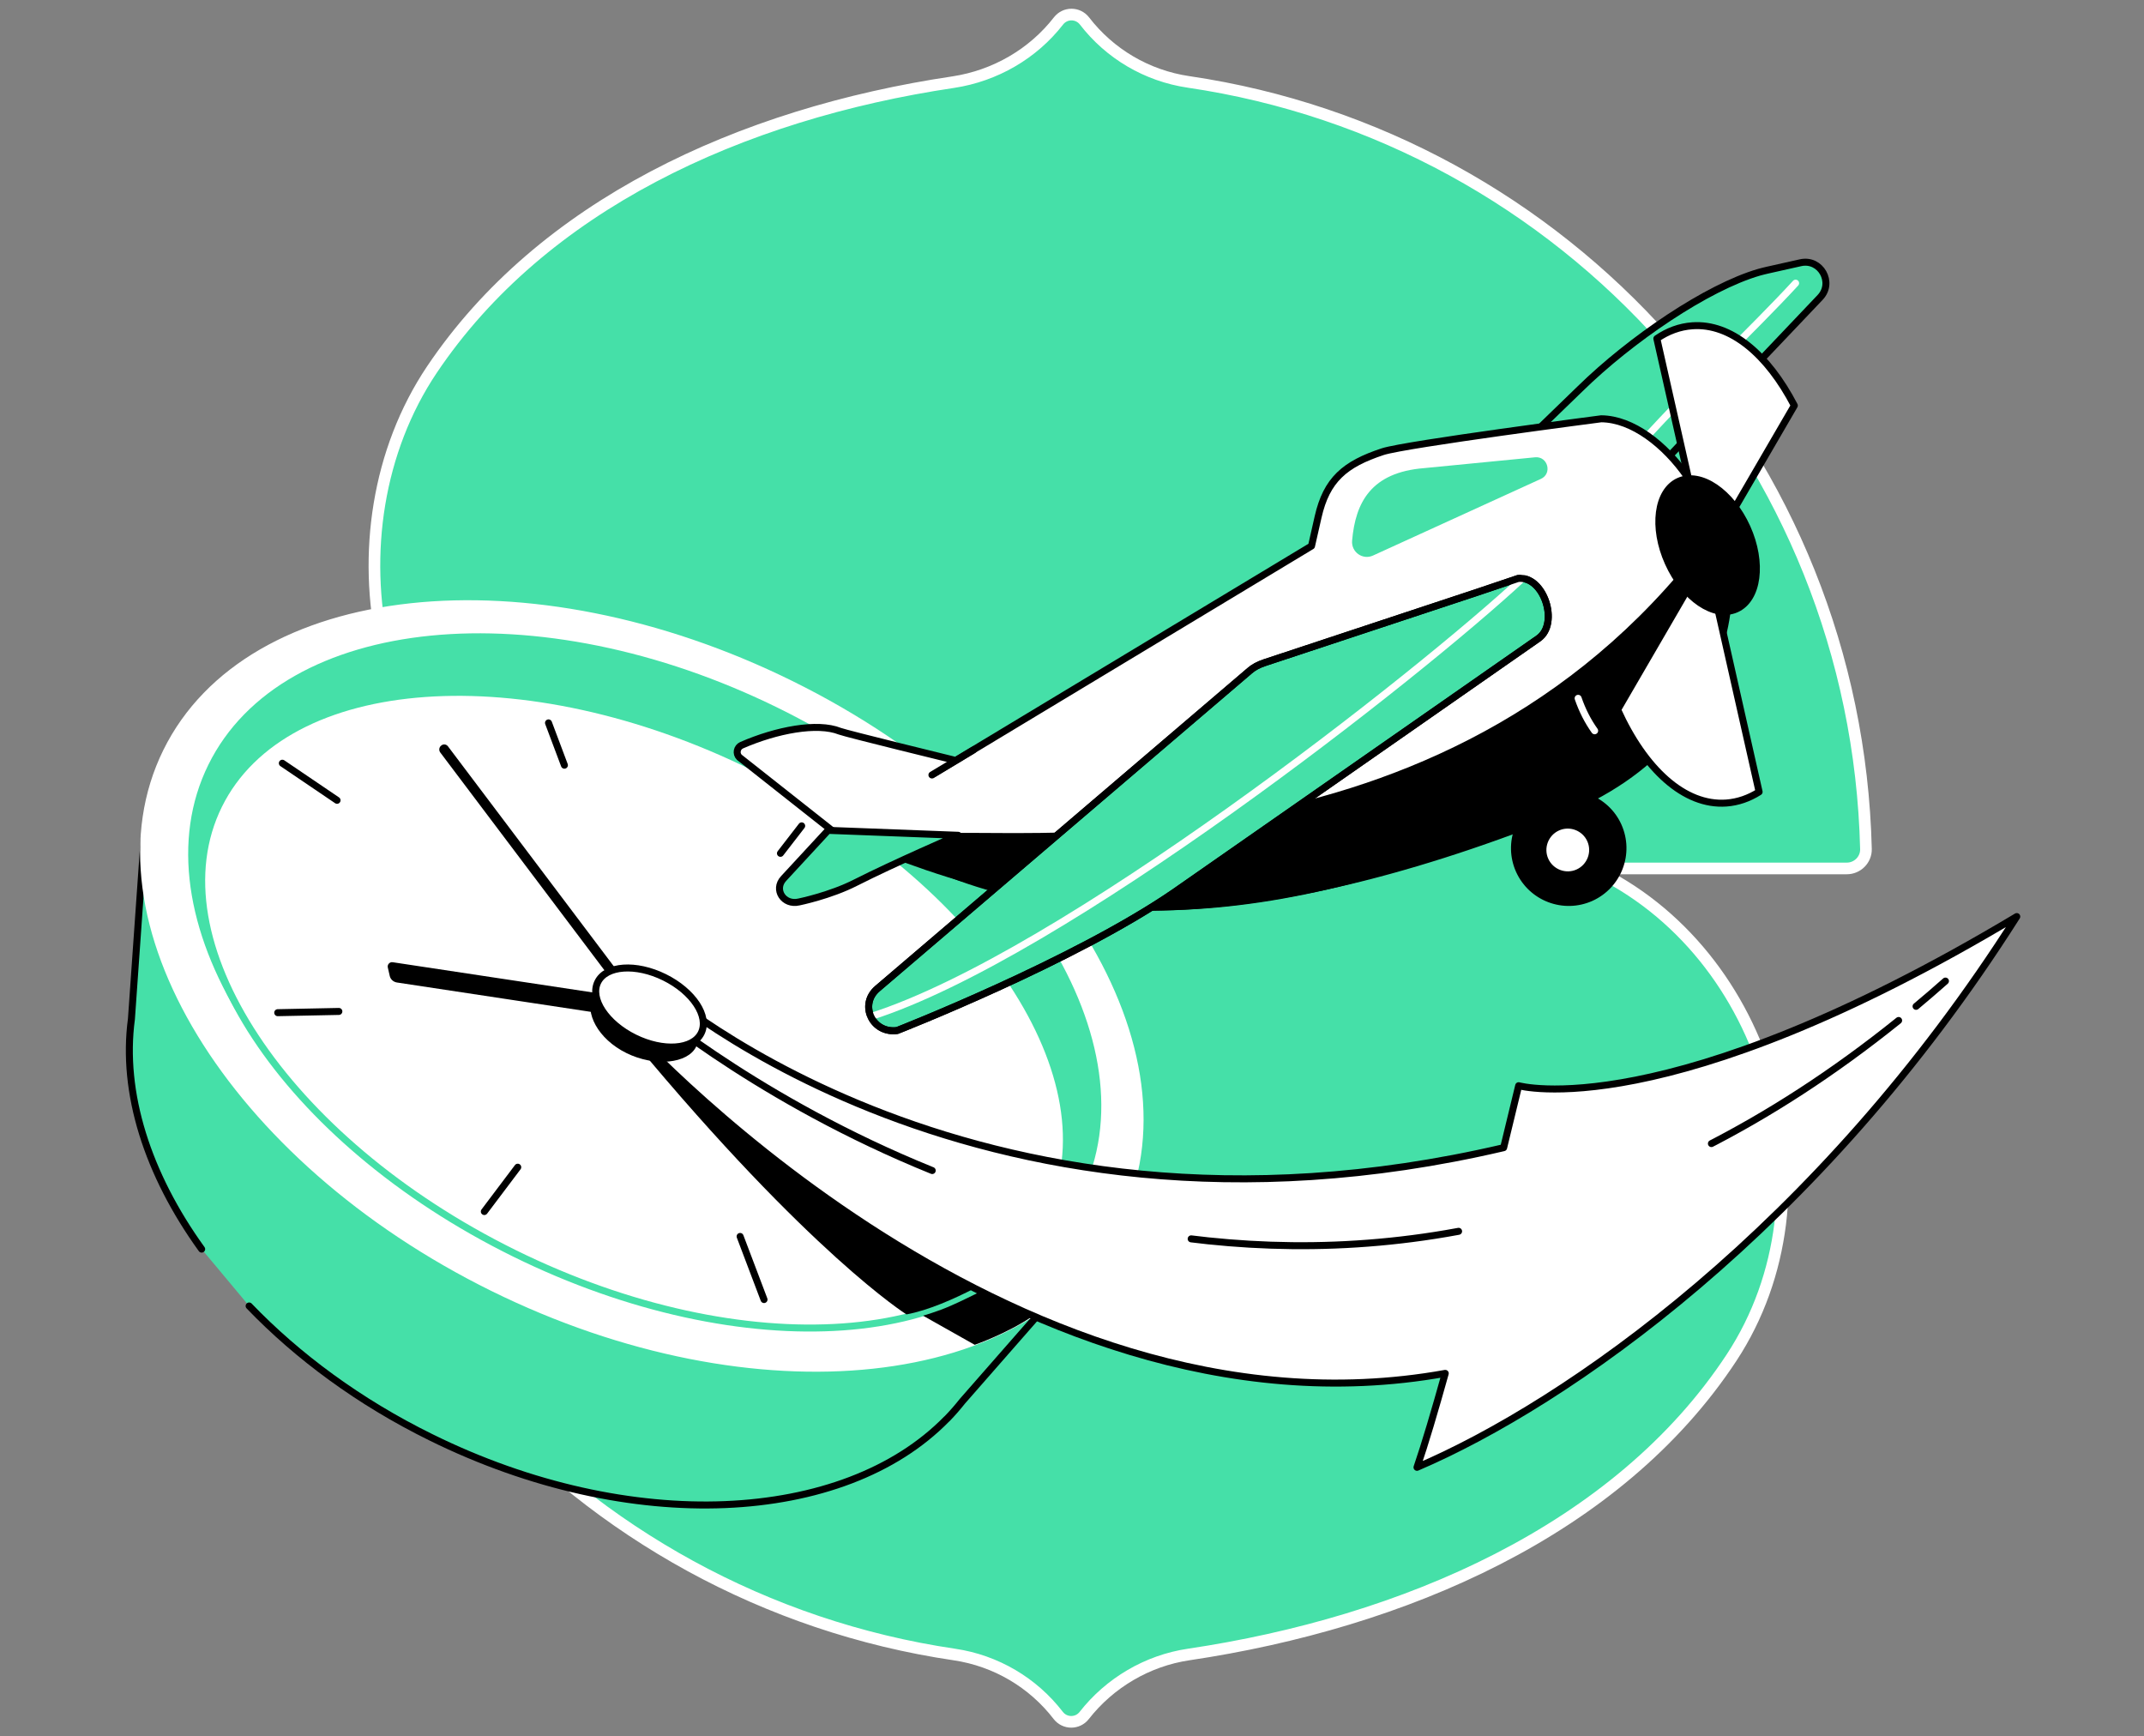 <svg width="368" height="298" viewBox="0 0 368 298" fill="none" xmlns="http://www.w3.org/2000/svg">
<rect x="0" y="0" width="368" height="298" fill="#808080" stroke="none"/>
<g clip-path="url(#clip0)">
<path d="M203.977 14.053C196.842 12.999 190.478 9.229 186.141 3.594C185.006 2.135 182.817 2.135 181.682 3.594C177.304 9.229 170.818 12.999 163.643 14.094C126.876 19.566 92.987 35.375 74.137 63.427C55.49 91.195 63.8 134.609 94.568 149H50.788C48.964 149 47.464 150.5 47.505 152.324C49.086 219.372 99.027 274.38 163.805 283.947C170.939 285.001 177.304 288.771 181.641 294.406C182.776 295.865 184.965 295.865 186.1 294.406C190.478 288.811 196.923 285.001 204.017 283.947C240.784 278.475 277.673 262.706 297.211 232.992C315.615 204.981 303.981 163.391 273.173 149.041H316.993C318.817 149.041 320.317 147.541 320.277 145.717C318.655 78.628 268.714 23.579 203.977 14.053Z" fill="#45E0A8" stroke="white" stroke-width="2" stroke-linecap="round" stroke-linejoin="round"/>
<path d="M157.254 243.56L189.696 145.399L290.711 127.674L202.093 245.639L157.254 243.56Z" fill="#45E0A8"/>
<path d="M42.761 224.132C51.081 232.787 61.641 240.61 73.981 246.681C108.245 263.577 144.809 261.593 162.467 243.554L162.547 243.492C163.487 242.528 164.367 241.513 165.19 240.474L185.845 216.898L173.02 218.987C174.019 194.819 153.733 166.842 121.268 150.826C87.962 134.394 52.479 135.825 34.302 152.472L24.718 144.188L22.558 174.882C20.852 187.528 25.32 201.5 34.613 214.372" fill="#45E0A8"/>
<path d="M42.761 224.132C51.081 232.787 61.641 240.61 73.981 246.681C108.245 263.577 144.809 261.593 162.467 243.554L162.547 243.492C163.487 242.528 164.367 241.513 165.19 240.474L185.845 216.898L173.02 218.987C174.019 194.819 153.733 166.842 121.268 150.826C87.962 134.394 52.479 135.825 34.302 152.472L24.718 144.188L22.558 174.882C20.852 187.528 25.32 201.5 34.613 214.372" stroke="black" stroke-width="1.2" stroke-miterlimit="10" stroke-linecap="round" stroke-linejoin="round"/>
<path d="M191.756 209.449C205.867 180.835 180.779 139.624 135.719 117.403C90.659 95.181 42.692 100.362 28.58 128.976C14.469 157.59 39.557 198.801 84.617 221.023C129.677 243.245 177.644 238.063 191.756 209.449Z" fill="white" stroke="white" stroke-width="1.2" stroke-miterlimit="10"/>
<path d="M185.561 205.106C198.259 179.357 175.022 141.947 133.658 121.548C92.294 101.149 48.469 105.485 35.77 131.234C23.072 156.982 46.31 194.392 87.674 214.791C129.037 235.19 172.863 230.854 185.561 205.106Z" fill="#45E0A8"/>
<path d="M180.116 208.527C191.476 185.492 168.769 151.078 129.399 131.662C90.029 112.246 48.904 115.18 37.544 138.215C26.184 161.25 48.89 195.664 88.26 215.08C127.631 234.496 168.756 231.562 180.116 208.527Z" fill="white" stroke="#45E0A8" stroke-width="1.2" stroke-miterlimit="10"/>
<path d="M75.736 127.95C75.363 128.229 75.289 128.767 75.568 129.139L108.765 173.178C109.044 173.55 109.581 173.624 109.954 173.346C110.326 173.067 110.4 172.529 110.121 172.157L76.895 128.092C76.616 127.72 76.106 127.644 75.736 127.95Z" fill="black"/>
<path d="M58.161 173.583L47.669 173.797" stroke="black" stroke-width="1.2" stroke-miterlimit="10" stroke-linecap="round" stroke-linejoin="round"/>
<path d="M96.876 131.322L94.147 124.063" stroke="black" stroke-width="1.2" stroke-miterlimit="10" stroke-linecap="round" stroke-linejoin="round"/>
<path d="M88.866 200.315L83.131 207.924" stroke="black" stroke-width="1.2" stroke-miterlimit="10" stroke-linecap="round" stroke-linejoin="round"/>
<path d="M137.601 141.735L133.958 146.449" stroke="black" stroke-width="1.2" stroke-miterlimit="10" stroke-linecap="round" stroke-linejoin="round"/>
<path d="M127.034 212.198L131.139 223.03" stroke="black" stroke-width="1.2" stroke-miterlimit="10" stroke-linecap="round" stroke-linejoin="round"/>
<path d="M48.462 130.983L57.853 137.348" stroke="black" stroke-width="1.2" stroke-miterlimit="10" stroke-linecap="round" stroke-linejoin="round"/>
<path d="M169.688 196.976L178.62 202.001" stroke="black" stroke-width="1.2" stroke-miterlimit="10" stroke-linecap="round" stroke-linejoin="round"/>
<path d="M271.215 66.723L224.108 112.326C221.309 114.739 223.566 119.286 227.182 118.524L262.14 103.009C262.856 102.846 263.504 102.492 264 101.98L312.409 51.044C314.833 48.49 312.49 44.314 309.043 45.092L303.362 46.364C302.92 46.452 302.454 46.597 301.958 46.716C292.981 49.316 279.885 58.233 271.215 66.723Z" fill="#45E0A8" stroke="black" stroke-width="1.2" stroke-miterlimit="10" stroke-linecap="round" stroke-linejoin="round"/>
<path d="M308.201 48.598C300.815 56.632 289.017 67.642 279.892 78.014L308.201 48.598Z" fill="#45E0A8"/>
<path d="M308.201 48.598C300.815 56.632 289.017 67.642 279.892 78.014" stroke="white" stroke-width="1.2" stroke-miterlimit="10" stroke-linecap="round" stroke-linejoin="round"/>
<path d="M152.056 137.737L225.109 93.707L226.24 88.723C227.691 82.343 232.01 78.45 237.35 77.509C240.837 76.897 274.832 71.874 274.832 71.874C280.186 71.913 285.794 76.305 289.604 81.806C298.539 94.76 305.752 124.088 267.103 138.521C210.493 159.639 174.769 163.58 146.377 139.43C128.245 124.02 150.747 130.349 150.747 130.349" fill="white"/>
<path d="M152.059 137.737L225.111 93.706L226.242 88.722C227.693 82.343 230.809 79.656 237.352 77.509C241.379 76.214 274.834 71.873 274.834 71.873C280.188 71.913 285.796 76.305 289.606 81.806C298.541 94.76 302.066 125.807 267.296 139.628C212.962 161.228 175.212 159.934 148.849 142.644C129.54 129.98 152.059 137.737 152.059 137.737Z" stroke="black" stroke-width="1.2" stroke-miterlimit="10" stroke-linecap="round" stroke-linejoin="round"/>
<path d="M267.16 139.329C290.007 129.635 295.951 114.334 297.081 104.615L290.218 95.969C244.529 152.455 171.274 141.245 159.647 143.221C154.83 144.04 146.141 140.847 144.408 143.661C184.281 161.026 215.839 161.136 267.16 139.329Z" fill="black"/>
<path d="M163.554 130.391C163.554 130.391 145.276 125.919 144.153 125.494C140.288 123.948 133.267 125.288 127.288 127.898C126.473 128.265 126.27 129.344 126.903 129.971L147.119 145.933" fill="white"/>
<path d="M163.554 130.391C163.554 130.391 145.276 125.919 144.153 125.494C140.288 123.948 133.267 125.288 127.288 127.898C126.473 128.265 126.27 129.344 126.903 129.971L147.119 145.933" stroke="black" stroke-width="1.2" stroke-miterlimit="10" stroke-linecap="round" stroke-linejoin="round"/>
<path d="M253.606 101.627L217.061 113.724C215.994 114.08 215.157 114.532 214.498 115.111L150.6 169.67C147.377 172.421 149.751 177.436 153.996 176.854C153.996 176.854 184.176 165.069 201.487 153.19L264.062 109.569C267.691 107.013 264.973 98.745 260.556 99.283L253.606 101.627Z" fill="#45E0A8" stroke="black" stroke-width="1.2" stroke-miterlimit="10" stroke-linecap="round" stroke-linejoin="round"/>
<path d="M232.078 92.791C232.647 86.222 235.335 81.071 244.418 80.341L263.478 78.481C265.677 78.269 266.48 81.294 264.471 82.193L235.677 95.337C233.915 96.162 231.91 94.764 232.078 92.791Z" fill="#45E0A8"/>
<path d="M278.301 141.507C280.534 146.503 278.316 152.349 273.321 154.61C268.324 156.842 262.478 154.624 260.218 149.629C257.985 144.633 260.203 138.787 265.198 136.527C270.195 134.294 276.07 136.538 278.301 141.507Z" fill="black"/>
<path d="M272.993 144.126C273.958 146.27 272.989 148.805 270.845 149.77C268.7 150.735 266.165 149.767 265.2 147.622C264.235 145.477 265.203 142.942 267.348 141.977C269.493 141.012 272.028 141.981 272.993 144.126Z" fill="white"/>
<path d="M272.993 144.126C273.958 146.27 272.989 148.805 270.845 149.77C268.7 150.735 266.165 149.767 265.2 147.622C264.235 145.477 265.203 142.942 267.348 141.977C269.493 141.012 272.028 141.981 272.993 144.126Z" stroke="black" stroke-width="1.2" stroke-miterlimit="10" stroke-linecap="round" stroke-linejoin="round"/>
<path d="M273.708 125.414C272.526 123.761 271.58 121.895 270.874 119.844" stroke="white" stroke-width="1.2" stroke-miterlimit="10" stroke-linecap="round" stroke-linejoin="round"/>
<path d="M261.368 99.225C243.577 115.789 182.281 163.998 149.486 174.456" stroke="white" stroke-width="1.2" stroke-miterlimit="10" stroke-linecap="round" stroke-linejoin="round"/>
<path d="M134.49 150.782C132.747 152.671 134.51 155.404 137.129 154.797C137.129 154.797 142.46 153.718 146.867 151.471C153.412 148.148 164.474 143.354 164.474 143.354L142.139 142.505L134.49 150.782Z" fill="#45E0A8" stroke="black" stroke-width="1.2" stroke-miterlimit="10" stroke-linecap="round" stroke-linejoin="round"/>
<path d="M299.684 92.325C301.68 96.75 301.081 101.332 298.339 102.564C295.596 103.796 291.77 101.21 289.772 96.757C287.776 92.332 288.375 87.75 291.117 86.518C293.86 85.286 297.716 87.898 299.684 92.325Z" fill="black" stroke="black" stroke-width="1.2" stroke-miterlimit="10" stroke-linecap="round" stroke-linejoin="round"/>
<path d="M253.606 101.627L217.061 113.724C215.994 114.08 215.157 114.532 214.498 115.111L150.6 169.67C147.377 172.421 149.751 177.436 153.996 176.854C153.996 176.854 184.176 165.069 201.487 153.19L264.062 109.569C267.691 107.013 264.973 98.745 260.556 99.283L253.606 101.627Z" stroke="black" stroke-width="1.2" stroke-miterlimit="10" stroke-linecap="round" stroke-linejoin="round"/>
<path d="M155.583 225.578C155.583 225.578 139.043 215.211 108.795 178.752C137.098 200.079 173.236 217.71 173.236 217.71C173.236 217.71 163.16 224.171 155.583 225.578Z" fill="black"/>
<path d="M260.666 186.331C260.666 186.331 259.651 190.578 258.088 196.965C165.373 218.634 110.627 167.47 110.627 167.47L106.624 175.011C106.624 175.011 172.402 249.319 248.066 235.7C246.28 242.103 244.586 247.828 243.217 251.82C268.724 240.927 312.148 210.913 346.162 157.302C285.827 193.423 260.666 186.331 260.666 186.331Z" fill="white" stroke="black" stroke-width="1.2" stroke-miterlimit="10" stroke-linecap="round" stroke-linejoin="round"/>
<path d="M108.183 170.137C108.183 170.137 109.978 171.747 113.357 174.336" stroke="black" stroke-width="1.2" stroke-linecap="round" stroke-linejoin="round"/>
<path d="M119.594 178.908C149.878 200.122 236.121 247.393 325.883 175.136" stroke="black" stroke-width="1.2" stroke-linecap="round" stroke-linejoin="round" stroke-dasharray="46.1 46.1"/>
<path d="M328.877 172.709C330.57 171.3 332.233 169.865 333.92 168.372" stroke="black" stroke-width="1.2" stroke-linecap="round" stroke-linejoin="round"/>
<path d="M167.792 221.908C167.792 221.908 164.924 223.345 163.212 224.083C160.957 225.084 158.43 225.796 158.43 225.796L167.304 230.797C167.304 230.797 172.637 228.961 177.05 226.013C170.07 222.811 167.792 221.908 167.792 221.908Z" fill="black"/>
<path d="M111.365 173.497L109.952 172.141C109.727 171.736 109.202 171.438 108.636 171.366L67.397 165.136C66.887 165.061 66.445 165.54 66.564 166.036C66.684 166.532 66.769 166.946 66.891 167.47C67.018 168.077 67.525 168.518 68.121 168.615L109.814 174.924C111.003 175.092 111.873 174.33 111.365 173.497Z" fill="black"/>
<path d="M113.167 170.063C118.075 172.488 120.901 176.77 119.481 179.645C118.06 182.52 112.417 183.145 107.509 180.72C102.601 178.296 100.317 173.751 101.737 170.876C103.132 168.031 108.262 167.666 113.167 170.063Z" fill="black"/>
<path d="M120.357 177.288C121.77 174.423 118.943 170.14 114.043 167.724C109.142 165.307 104.024 165.671 102.611 168.536C101.197 171.402 104.024 175.684 108.925 178.101C113.825 180.517 118.944 180.154 120.357 177.288Z" fill="white" stroke="black" stroke-width="1.2" stroke-miterlimit="10" stroke-linecap="round" stroke-linejoin="round"/>
<path d="M42.195 216.943L48.514 226.609L77.691 229.493L77.233 223.053L59.824 215.045L42.195 216.943Z" fill="#45E0A8"/>
<path d="M159.957 133L167.077 128.711" stroke="black" stroke-width="1.2" stroke-miterlimit="10" stroke-linecap="round" stroke-linejoin="round"/>
<path d="M277.649 121.8C282.267 131.978 289.107 138.329 296.3 137.817C298.279 137.676 300.193 137.008 301.936 135.903L292.852 95.641L277.649 121.8Z" fill="white"/>
<path d="M307.982 69.6C303.406 60.819 297.084 55.441 290.477 55.911C288.302 56.065 286.255 56.827 284.385 58.109L292.852 95.613L307.982 69.6Z" fill="white"/>
<path d="M277.649 121.8C282.267 131.978 289.107 138.329 296.3 137.817C298.279 137.676 300.193 137.008 301.936 135.903L292.852 95.641L277.649 121.8Z" stroke="black" stroke-width="1.2" stroke-miterlimit="10" stroke-linecap="round" stroke-linejoin="round"/>
<path d="M307.982 69.6C303.406 60.819 297.084 55.441 290.477 55.911C288.302 56.065 286.255 56.827 284.385 58.109L292.852 95.613L307.982 69.6Z" stroke="black" stroke-width="1.2" stroke-miterlimit="10" stroke-linecap="round" stroke-linejoin="round"/>
<path d="M299.683 92.325C301.679 96.751 301.08 101.332 298.338 102.564C295.596 103.796 291.769 101.21 289.771 96.757C287.775 92.332 288.374 87.75 291.116 86.518C293.859 85.287 297.715 87.898 299.683 92.325Z" fill="black" stroke="black" stroke-width="1.2" stroke-miterlimit="10" stroke-linecap="round" stroke-linejoin="round"/>
<path d="M299.859 90.52C302.587 96.574 301.772 102.852 298.024 104.52C294.276 106.187 289.066 102.663 286.336 96.581C283.608 90.527 284.422 84.248 288.17 82.581C291.89 80.915 297.13 84.465 299.859 90.52Z" fill="black" stroke="black" stroke-width="1.2" stroke-miterlimit="10" stroke-linecap="round" stroke-linejoin="round"/>
</g>
<defs>
<clipPath id="clip0">
<rect width="368" height="297.99" fill="white"/>
</clipPath>
</defs>
</svg>

